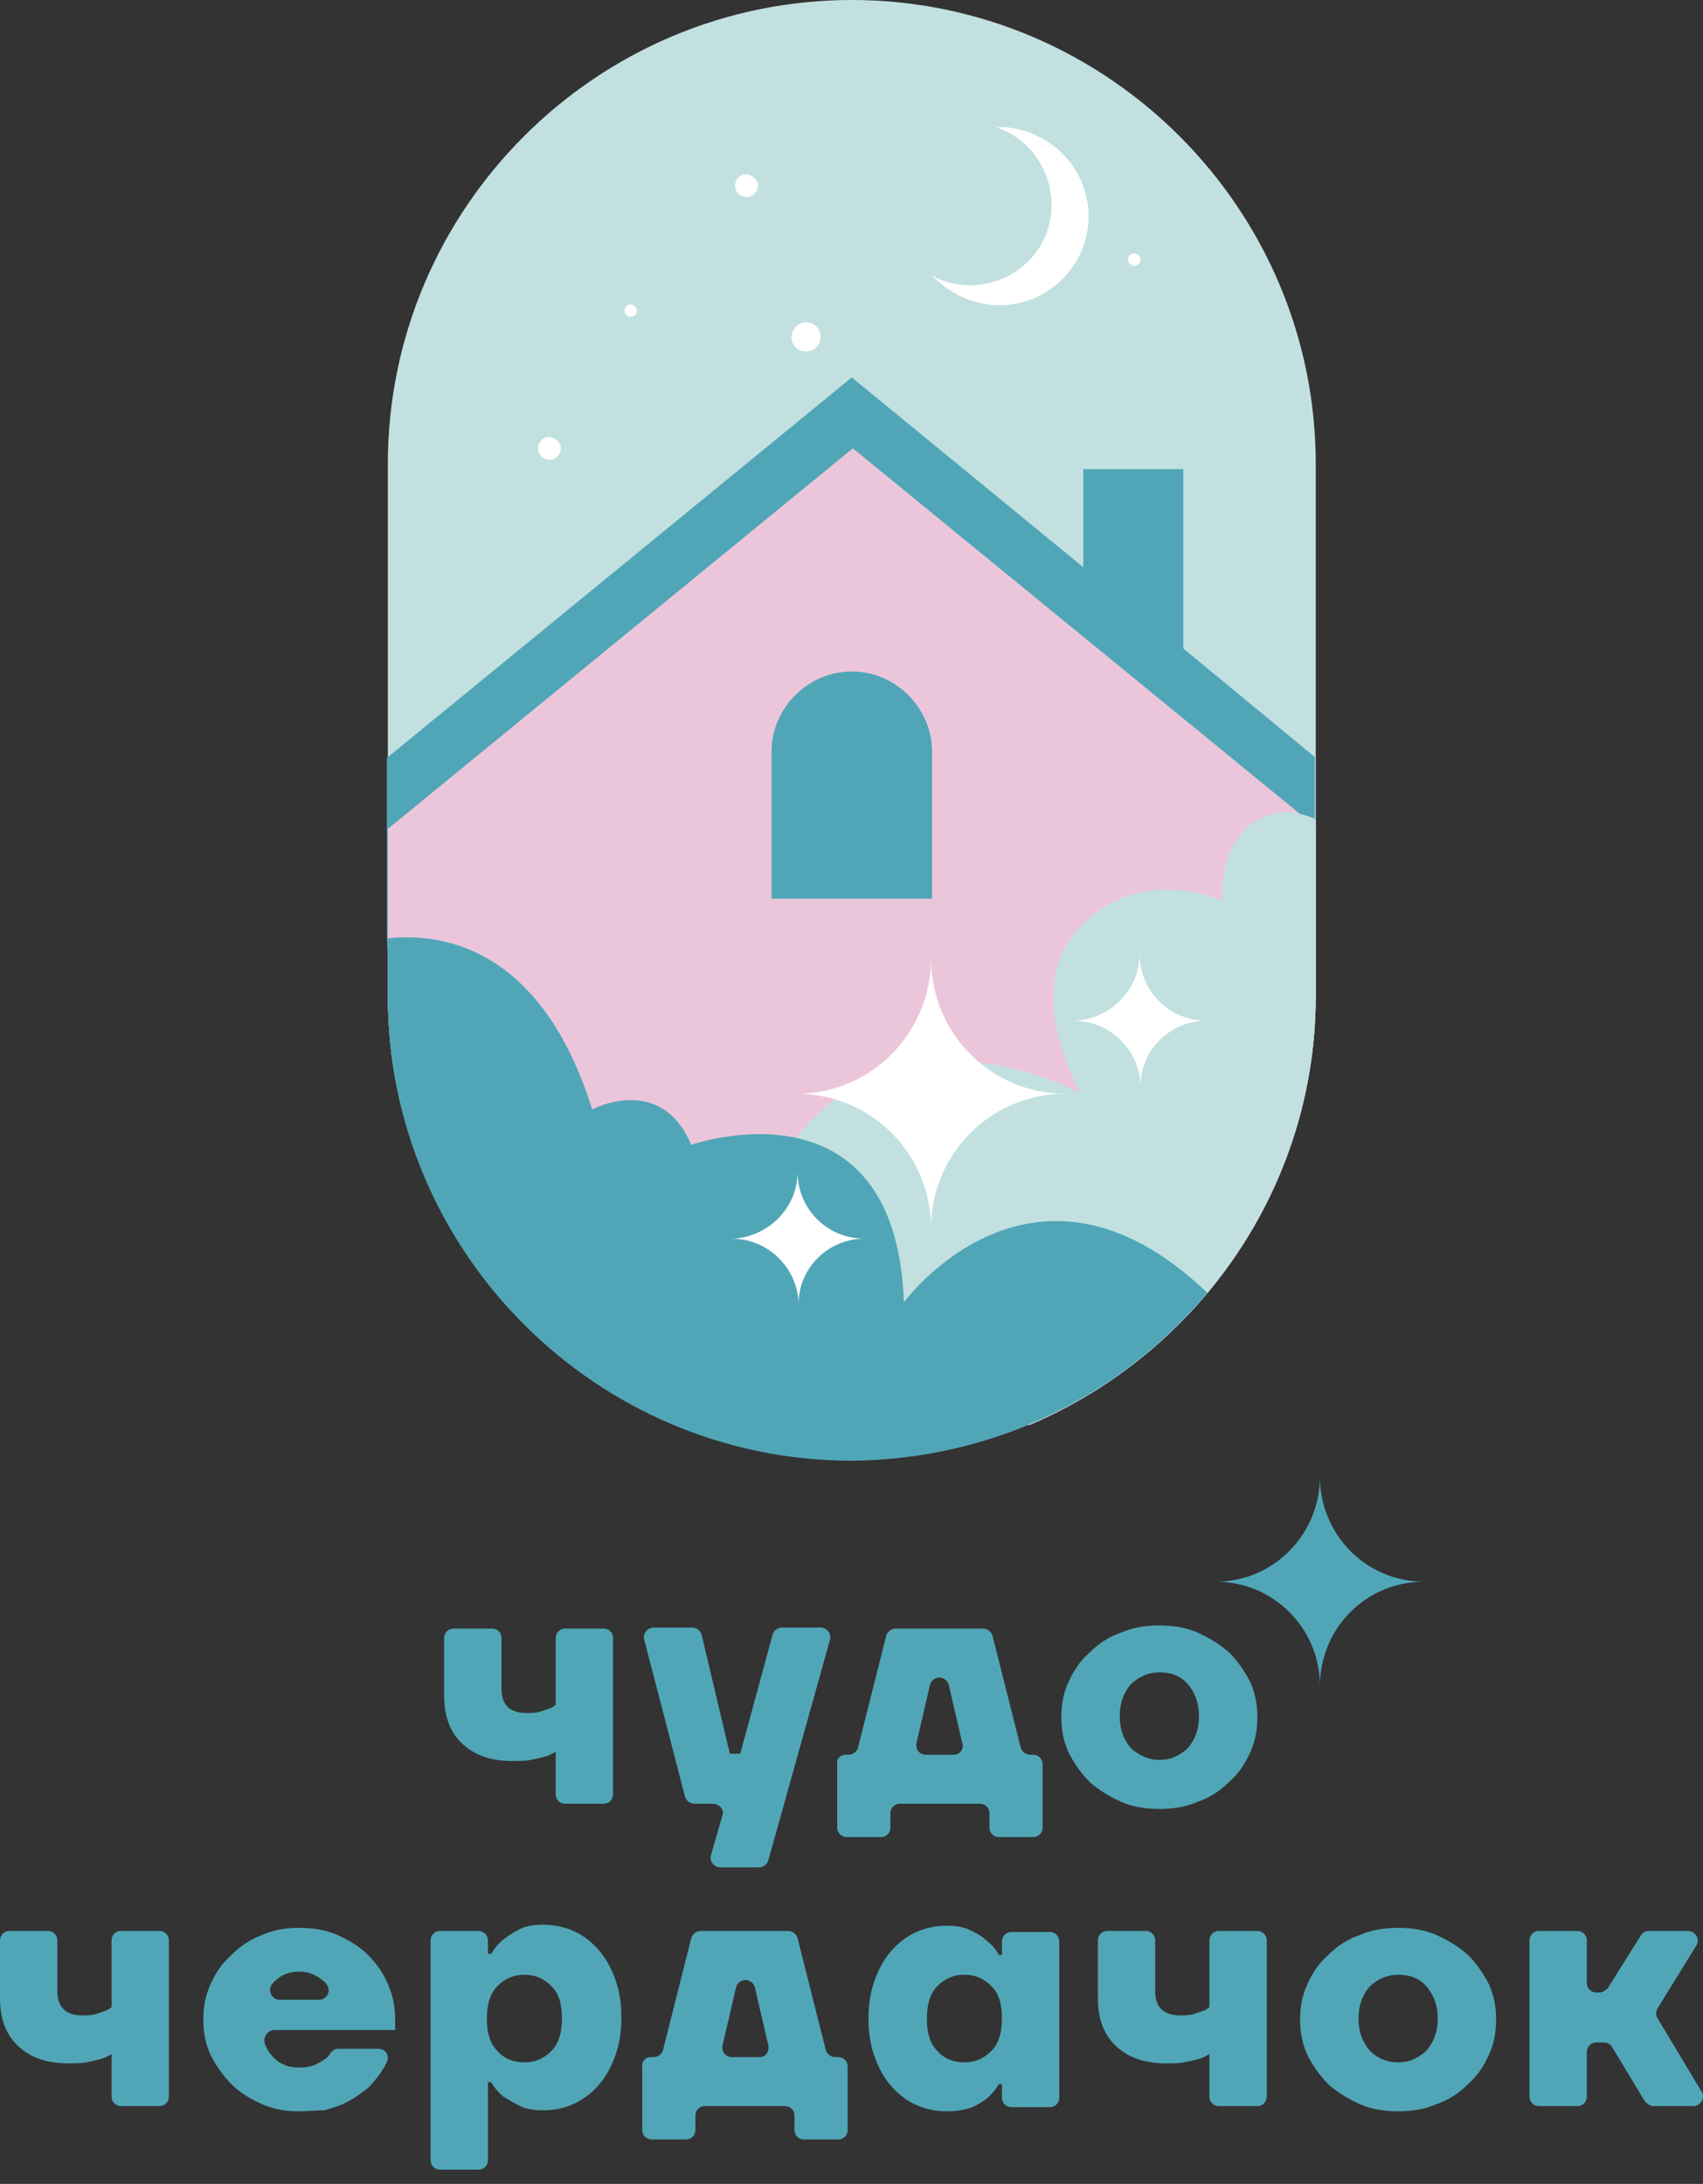 <?xml version="1.0" encoding="UTF-8"?> <svg xmlns="http://www.w3.org/2000/svg" width="85" height="109" viewBox="0 0 85 109" fill="none"><rect x="0" y="0" width="85" height="109" fill="#333333" stroke="none"/> <path d="M42.515 72.853C29.766 72.853 19.358 62.446 19.358 49.696V23.157C19.358 10.408 29.766 0 42.515 0C55.264 0 65.672 10.408 65.672 23.157V49.696C65.672 62.446 55.264 72.853 42.515 72.853Z" fill="#C2E0E0"></path> <path d="M59.063 32.368V23.417H54.068V28.309L42.515 18.838L19.306 37.832V46.158C19.306 58.907 29.714 69.315 42.463 69.315C55.212 69.315 65.62 58.907 65.62 46.158V37.78L59.063 32.368Z" fill="#50A6B7"></path> <path d="M42.567 22.376L19.358 41.37V49.696C19.358 62.445 29.766 72.853 42.515 72.853C55.264 72.853 65.672 62.445 65.672 49.696V41.266L42.567 22.376Z" fill="#EBC6DA"></path> <path d="M65.672 49.696V40.902C65.672 40.902 63.903 39.913 62.342 41.214C60.78 42.567 60.989 44.961 60.989 44.961C60.989 44.961 57.034 43.087 53.963 46.21C50.841 49.332 53.963 54.588 53.963 54.588C53.963 54.588 44.544 49.332 38.976 57.814C35.126 63.642 44.909 68.586 51.361 71.136C59.74 67.597 65.672 59.271 65.672 49.696Z" fill="#C2E0E0"></path> <path d="M60.26 64.527C51.57 56.201 45.117 64.995 45.117 64.995C44.701 53.547 34.501 57.138 34.501 57.138C32.992 53.547 29.558 55.368 29.558 55.368C27.06 47.407 22.22 46.522 19.358 46.834V49.748C19.358 62.498 29.766 72.905 42.515 72.905C49.592 72.853 55.993 69.627 60.26 64.527Z" fill="#50A6B7"></path> <path d="M46.522 44.857V37.52C46.522 35.334 44.701 33.513 42.515 33.513C40.33 33.513 38.508 35.334 38.508 37.52V44.857H46.522Z" fill="#50A6B7"></path> <path d="M49.748 6.349C49.852 6.401 50.008 6.453 50.112 6.505C52.142 7.441 53.027 9.835 52.142 11.865C51.205 13.894 48.812 14.779 46.782 13.894C46.678 13.842 46.626 13.79 46.522 13.738C46.678 13.946 46.886 14.102 47.094 14.258C49.02 15.768 51.778 15.507 53.339 13.582C54.9 11.656 54.588 8.899 52.662 7.337C51.778 6.661 50.737 6.297 49.748 6.349Z" fill="white"></path> <path d="M37.832 9.263C37.832 9.575 37.572 9.835 37.259 9.835C36.947 9.835 36.687 9.575 36.687 9.263C36.687 8.951 36.947 8.69 37.259 8.69C37.572 8.742 37.832 9.003 37.832 9.263Z" fill="white"></path> <path d="M27.996 22.376C27.996 22.688 27.736 22.948 27.424 22.948C27.112 22.948 26.852 22.688 26.852 22.376C26.852 22.064 27.112 21.804 27.424 21.804C27.736 21.856 27.996 22.064 27.996 22.376Z" fill="white"></path> <path d="M31.483 15.195C31.639 15.195 31.795 15.351 31.795 15.508C31.795 15.664 31.639 15.82 31.483 15.82C31.327 15.82 31.171 15.664 31.171 15.508C31.171 15.351 31.327 15.195 31.483 15.195Z" fill="white"></path> <path d="M56.617 12.646C56.773 12.646 56.929 12.802 56.929 12.958C56.929 13.114 56.773 13.27 56.617 13.27C56.461 13.27 56.305 13.114 56.305 12.958C56.305 12.802 56.409 12.646 56.617 12.646Z" fill="white"></path> <path d="M40.225 16.08C40.642 16.08 40.954 16.392 40.954 16.809C40.954 17.225 40.642 17.537 40.225 17.537C39.809 17.537 39.497 17.225 39.497 16.809C39.549 16.392 39.861 16.08 40.225 16.08Z" fill="white"></path> <path d="M53.183 54.589C49.488 54.589 46.522 51.622 46.47 47.928C46.418 51.57 43.504 54.537 39.861 54.589C43.504 54.641 46.47 57.607 46.47 61.301C46.47 57.607 49.436 54.589 53.183 54.589Z" fill="white"></path> <path d="M43.139 61.822C41.318 61.822 39.809 60.365 39.809 58.491C39.809 60.312 38.3 61.77 36.531 61.822C38.352 61.822 39.861 63.331 39.861 65.152C39.809 63.331 41.318 61.822 43.139 61.822C43.191 61.822 43.139 61.822 43.139 61.822C43.191 61.822 43.191 61.822 43.139 61.822C43.139 61.822 43.191 61.822 43.139 61.822Z" fill="white"></path> <path d="M60.208 50.946C58.386 50.946 56.877 49.489 56.877 47.615C56.877 49.437 55.368 50.894 53.599 50.946C55.42 50.946 56.929 52.455 56.929 54.276C56.877 52.455 58.386 50.946 60.208 50.946C60.26 50.946 60.26 50.946 60.208 50.946C60.26 50.946 60.26 50.946 60.208 50.946C60.26 50.946 60.26 50.946 60.208 50.946Z" fill="white"></path> <path d="M71.084 78.942C68.222 78.942 65.932 76.652 65.88 73.79C65.828 76.6 63.59 78.89 60.781 78.942C63.59 78.994 65.88 81.284 65.88 84.146C65.88 81.284 68.17 78.942 71.084 78.942Z" fill="#50A6B7"></path> <path d="M27.736 87.424C27.58 87.528 27.372 87.632 27.164 87.684C26.956 87.736 26.748 87.788 26.487 87.84C26.227 87.892 25.915 87.892 25.551 87.892C24.562 87.892 23.729 87.632 23.105 87.059C22.48 86.487 22.168 85.706 22.168 84.614V81.751C22.168 81.491 22.376 81.283 22.637 81.283H24.562C24.822 81.283 25.03 81.491 25.03 81.751V84.301C25.03 85.082 25.447 85.498 26.279 85.498C26.487 85.498 26.696 85.498 26.904 85.446C27.06 85.394 27.216 85.342 27.372 85.29C27.528 85.238 27.632 85.186 27.736 85.082V81.751C27.736 81.491 27.945 81.283 28.205 81.283H30.13C30.39 81.283 30.598 81.491 30.598 81.751V89.557C30.598 89.817 30.39 90.026 30.13 90.026H28.205C27.945 90.026 27.736 89.817 27.736 89.557V87.424Z" fill="#50A6B7"></path> <path d="M35.594 90.026H34.657C34.449 90.026 34.241 89.87 34.189 89.662L32.159 81.856C32.055 81.544 32.316 81.231 32.628 81.231H34.553C34.761 81.231 34.969 81.388 35.022 81.596L36.426 87.528H36.947L38.56 81.596C38.612 81.388 38.82 81.231 39.028 81.231H40.954C41.266 81.231 41.526 81.544 41.422 81.856L38.352 92.836C38.3 93.044 38.092 93.2 37.884 93.2H35.958C35.646 93.2 35.386 92.888 35.49 92.576L36.062 90.598C36.166 90.338 35.906 90.026 35.594 90.026Z" fill="#50A6B7"></path> <path d="M42.203 87.58H42.359C42.567 87.58 42.775 87.424 42.827 87.216L44.232 81.647C44.284 81.439 44.493 81.283 44.701 81.283H49.072C49.28 81.283 49.488 81.439 49.54 81.647L50.945 87.216C50.997 87.424 51.206 87.58 51.414 87.58H51.57C51.83 87.58 52.038 87.788 52.038 88.048V91.222C52.038 91.483 51.83 91.691 51.57 91.691H49.852C49.592 91.691 49.384 91.483 49.384 91.222V90.494C49.384 90.234 49.176 90.026 48.916 90.026H44.909C44.649 90.026 44.441 90.234 44.441 90.494V91.222C44.441 91.483 44.232 91.691 43.972 91.691H42.255C41.995 91.691 41.787 91.483 41.787 91.222V88.048C41.735 87.788 41.943 87.58 42.203 87.58ZM48.031 87.007L47.355 84.093C47.303 83.885 47.094 83.729 46.886 83.729C46.678 83.729 46.47 83.885 46.418 84.093L45.742 87.007C45.689 87.32 45.898 87.58 46.21 87.58H47.615C47.875 87.58 48.135 87.32 48.031 87.007Z" fill="#50A6B7"></path> <path d="M57.866 90.286C57.19 90.286 56.513 90.182 55.941 89.921C55.368 89.661 54.848 89.349 54.38 88.933C53.963 88.516 53.599 87.996 53.339 87.476C53.079 86.903 52.974 86.331 52.974 85.706C52.974 85.082 53.079 84.457 53.339 83.937C53.599 83.365 53.911 82.896 54.38 82.48C54.796 82.064 55.316 81.699 55.941 81.491C56.513 81.231 57.19 81.127 57.866 81.127C58.543 81.127 59.219 81.231 59.791 81.491C60.364 81.751 60.884 82.064 61.353 82.48C61.769 82.896 62.133 83.417 62.393 83.937C62.654 84.509 62.758 85.082 62.758 85.706C62.758 86.331 62.654 86.903 62.393 87.476C62.133 88.048 61.821 88.516 61.353 88.933C60.936 89.349 60.416 89.713 59.791 89.921C59.219 90.182 58.543 90.286 57.866 90.286ZM57.866 87.84C58.438 87.84 58.855 87.632 59.271 87.267C59.635 86.851 59.844 86.331 59.844 85.654C59.844 84.978 59.635 84.457 59.271 84.041C58.907 83.625 58.438 83.469 57.866 83.469C57.294 83.469 56.877 83.677 56.461 84.041C56.097 84.457 55.889 84.978 55.889 85.654C55.889 86.331 56.097 86.851 56.461 87.267C56.877 87.632 57.346 87.84 57.866 87.84Z" fill="#50A6B7"></path> <path d="M5.568 102.514C5.412 102.619 5.204 102.723 4.996 102.775C4.787 102.827 4.579 102.879 4.319 102.931C4.059 102.983 3.747 102.983 3.382 102.983C2.394 102.983 1.561 102.723 0.937 102.15C0.312 101.578 0 100.797 0 99.704V96.842C0 96.582 0.208 96.374 0.468 96.374H2.394C2.654 96.374 2.862 96.582 2.862 96.842V99.392C2.862 100.173 3.278 100.589 4.111 100.589C4.319 100.589 4.527 100.589 4.735 100.537C4.892 100.485 5.048 100.433 5.204 100.381C5.36 100.329 5.464 100.277 5.568 100.173V96.842C5.568 96.582 5.776 96.374 6.036 96.374H7.962C8.222 96.374 8.43 96.582 8.43 96.842V104.648C8.43 104.908 8.222 105.116 7.962 105.116H6.036C5.776 105.116 5.568 104.908 5.568 104.648V102.514Z" fill="#50A6B7"></path> <path d="M14.935 105.377C14.258 105.377 13.634 105.273 13.062 105.013C12.489 104.753 11.969 104.441 11.552 104.024C11.136 103.608 10.772 103.088 10.512 102.567C10.252 101.995 10.147 101.423 10.147 100.798C10.147 100.174 10.252 99.601 10.512 99.029C10.772 98.456 11.084 97.988 11.552 97.572C11.969 97.155 12.489 96.791 13.062 96.583C13.634 96.323 14.258 96.219 14.935 96.219C15.611 96.219 16.288 96.323 16.86 96.583C17.433 96.843 17.953 97.155 18.369 97.572C18.786 97.988 19.15 98.508 19.358 99.029C19.618 99.601 19.722 100.174 19.722 100.798V101.318H13.686C13.374 101.318 13.114 101.683 13.218 101.995C13.322 102.307 13.478 102.515 13.686 102.723C13.998 103.036 14.415 103.192 14.935 103.192C15.247 103.192 15.559 103.14 15.768 103.036C15.976 102.932 16.132 102.828 16.288 102.723C16.392 102.619 16.444 102.567 16.496 102.463C16.6 102.359 16.704 102.255 16.86 102.255H18.89C19.254 102.255 19.462 102.619 19.306 102.932C19.15 103.244 18.942 103.556 18.682 103.868C18.526 104.076 18.317 104.285 18.057 104.441C17.797 104.649 17.537 104.805 17.225 104.961C16.912 105.117 16.548 105.221 16.184 105.325C15.819 105.325 15.403 105.377 14.935 105.377ZM15.924 99.809C16.34 99.809 16.548 99.341 16.288 99.029C16.236 98.925 16.132 98.873 16.08 98.821C15.768 98.561 15.403 98.404 14.935 98.404C14.467 98.404 14.05 98.561 13.79 98.821C13.686 98.873 13.634 98.977 13.582 99.029C13.322 99.341 13.582 99.809 13.946 99.809H15.924Z" fill="#50A6B7"></path> <path d="M21.96 96.375H23.886C24.146 96.375 24.354 96.583 24.354 96.843V97.52H24.51C24.666 97.259 24.874 96.999 25.134 96.791C25.343 96.635 25.655 96.427 25.967 96.271C26.279 96.115 26.696 96.062 27.112 96.062C27.632 96.062 28.153 96.167 28.621 96.375C29.089 96.583 29.506 96.895 29.87 97.311C30.234 97.728 30.494 98.196 30.703 98.769C30.911 99.341 31.015 99.965 31.015 100.694C31.015 101.422 30.911 102.047 30.703 102.619C30.494 103.192 30.234 103.66 29.87 104.076C29.506 104.493 29.089 104.805 28.621 105.013C28.153 105.221 27.684 105.325 27.112 105.325C26.644 105.325 26.279 105.273 25.967 105.117C25.655 104.961 25.395 104.805 25.134 104.649C24.874 104.441 24.666 104.18 24.51 103.92H24.354V107.823C24.354 108.083 24.146 108.291 23.886 108.291H21.96C21.7 108.291 21.492 108.083 21.492 107.823V96.843C21.492 96.583 21.7 96.375 21.96 96.375ZM26.175 102.932C26.748 102.932 27.164 102.723 27.528 102.359C27.892 101.995 28.049 101.422 28.049 100.746C28.049 100.017 27.892 99.497 27.528 99.133C27.164 98.769 26.748 98.56 26.175 98.56C25.603 98.56 25.186 98.769 24.822 99.133C24.458 99.497 24.302 100.069 24.302 100.746C24.302 101.474 24.458 101.995 24.822 102.359C25.186 102.775 25.655 102.932 26.175 102.932Z" fill="#50A6B7"></path> <path d="M32.472 102.671H32.628C32.836 102.671 33.044 102.515 33.096 102.306L34.501 96.738C34.553 96.53 34.761 96.374 34.969 96.374H39.341C39.549 96.374 39.757 96.53 39.809 96.738L41.214 102.306C41.266 102.515 41.474 102.671 41.682 102.671H41.839C42.099 102.671 42.307 102.879 42.307 103.139V106.313C42.307 106.573 42.099 106.782 41.839 106.782H40.121C39.861 106.782 39.653 106.573 39.653 106.313V105.585C39.653 105.325 39.445 105.116 39.185 105.116H35.178C34.917 105.116 34.709 105.325 34.709 105.585V106.313C34.709 106.573 34.501 106.782 34.241 106.782H32.524C32.264 106.782 32.055 106.573 32.055 106.313V103.139C32.003 102.931 32.212 102.671 32.472 102.671ZM38.352 102.098L37.675 99.184C37.623 98.976 37.415 98.82 37.207 98.82C36.999 98.82 36.791 98.976 36.739 99.184L36.062 102.098C36.01 102.41 36.218 102.671 36.531 102.671H37.936C38.196 102.671 38.404 102.41 38.352 102.098Z" fill="#50A6B7"></path> <path d="M47.251 105.377C46.73 105.377 46.21 105.273 45.741 105.065C45.273 104.857 44.857 104.544 44.492 104.128C44.128 103.712 43.868 103.243 43.66 102.671C43.452 102.099 43.348 101.474 43.348 100.746C43.348 100.017 43.452 99.393 43.66 98.82C43.868 98.248 44.128 97.779 44.492 97.363C44.857 96.947 45.273 96.635 45.741 96.427C46.21 96.218 46.678 96.114 47.251 96.114C47.667 96.114 48.083 96.166 48.395 96.322C48.708 96.478 49.02 96.635 49.228 96.843C49.488 97.051 49.696 97.259 49.852 97.571H50.008V96.895C50.008 96.635 50.217 96.427 50.477 96.427H52.402C52.663 96.427 52.871 96.635 52.871 96.895V104.701C52.871 104.961 52.663 105.169 52.402 105.169H50.477C50.217 105.169 50.008 104.961 50.008 104.701V104.024H49.852C49.696 104.284 49.488 104.544 49.228 104.753C49.02 104.909 48.708 105.117 48.395 105.221C48.031 105.325 47.667 105.377 47.251 105.377ZM48.135 102.931C48.708 102.931 49.124 102.723 49.488 102.359C49.852 101.995 50.008 101.422 50.008 100.746C50.008 100.017 49.852 99.497 49.488 99.132C49.124 98.768 48.708 98.56 48.135 98.56C47.563 98.56 47.146 98.768 46.782 99.132C46.418 99.497 46.262 100.069 46.262 100.746C46.262 101.474 46.418 101.995 46.782 102.359C47.146 102.775 47.615 102.931 48.135 102.931Z" fill="#50A6B7"></path> <path d="M60.364 102.514C60.208 102.619 60 102.723 59.792 102.775C59.584 102.827 59.375 102.879 59.115 102.931C58.855 102.983 58.543 102.983 58.179 102.983C57.19 102.983 56.357 102.723 55.733 102.15C55.108 101.578 54.796 100.797 54.796 99.704V96.842C54.796 96.582 55.004 96.374 55.264 96.374H57.19C57.45 96.374 57.658 96.582 57.658 96.842V99.392C57.658 100.173 58.075 100.589 58.907 100.589C59.115 100.589 59.323 100.589 59.532 100.537C59.688 100.485 59.844 100.433 60 100.381C60.156 100.329 60.26 100.277 60.364 100.173V96.842C60.364 96.582 60.572 96.374 60.833 96.374H62.758C63.018 96.374 63.226 96.582 63.226 96.842V104.648C63.226 104.908 63.018 105.116 62.758 105.116H60.833C60.572 105.116 60.364 104.908 60.364 104.648V102.514Z" fill="#50A6B7"></path> <path d="M69.783 105.377C69.106 105.377 68.43 105.273 67.858 105.013C67.285 104.753 66.765 104.441 66.296 104.024C65.88 103.608 65.516 103.088 65.256 102.567C64.995 101.995 64.891 101.423 64.891 100.798C64.891 100.174 64.995 99.601 65.256 99.029C65.516 98.456 65.828 97.988 66.296 97.572C66.713 97.155 67.233 96.791 67.858 96.583C68.43 96.323 69.106 96.219 69.783 96.219C70.459 96.219 71.136 96.323 71.708 96.583C72.281 96.843 72.801 97.155 73.269 97.572C73.686 97.988 74.05 98.508 74.31 99.029C74.57 99.601 74.674 100.174 74.674 100.798C74.674 101.423 74.57 101.995 74.31 102.567C74.05 103.14 73.738 103.608 73.269 104.024C72.853 104.441 72.333 104.805 71.708 105.013C71.136 105.273 70.459 105.377 69.783 105.377ZM69.783 102.932C70.355 102.932 70.772 102.724 71.188 102.359C71.552 101.943 71.76 101.423 71.76 100.746C71.76 100.07 71.552 99.549 71.188 99.133C70.824 98.717 70.355 98.561 69.783 98.561C69.21 98.561 68.794 98.769 68.378 99.133C68.014 99.549 67.805 100.07 67.805 100.746C67.805 101.423 68.014 101.943 68.378 102.359C68.742 102.724 69.21 102.932 69.783 102.932Z" fill="#50A6B7"></path> <path d="M76.808 96.374H78.734C78.994 96.374 79.202 96.582 79.202 96.842V98.976C79.202 99.236 79.41 99.444 79.67 99.444H79.826C79.982 99.444 80.139 99.34 80.243 99.236L81.908 96.582C82.012 96.426 82.168 96.374 82.324 96.374H84.25C84.614 96.374 84.874 96.79 84.666 97.103L82.74 100.225C82.636 100.381 82.636 100.589 82.74 100.745L84.926 104.388C85.134 104.7 84.874 105.116 84.51 105.116H82.532C82.376 105.116 82.22 105.012 82.116 104.908L80.451 102.15C80.347 101.994 80.191 101.942 80.034 101.942H79.67C79.41 101.942 79.202 102.15 79.202 102.41V104.648C79.202 104.908 78.994 105.116 78.734 105.116H76.808C76.548 105.116 76.34 104.908 76.34 104.648V96.842C76.34 96.582 76.548 96.374 76.808 96.374Z" fill="#50A6B7"></path> </svg> 